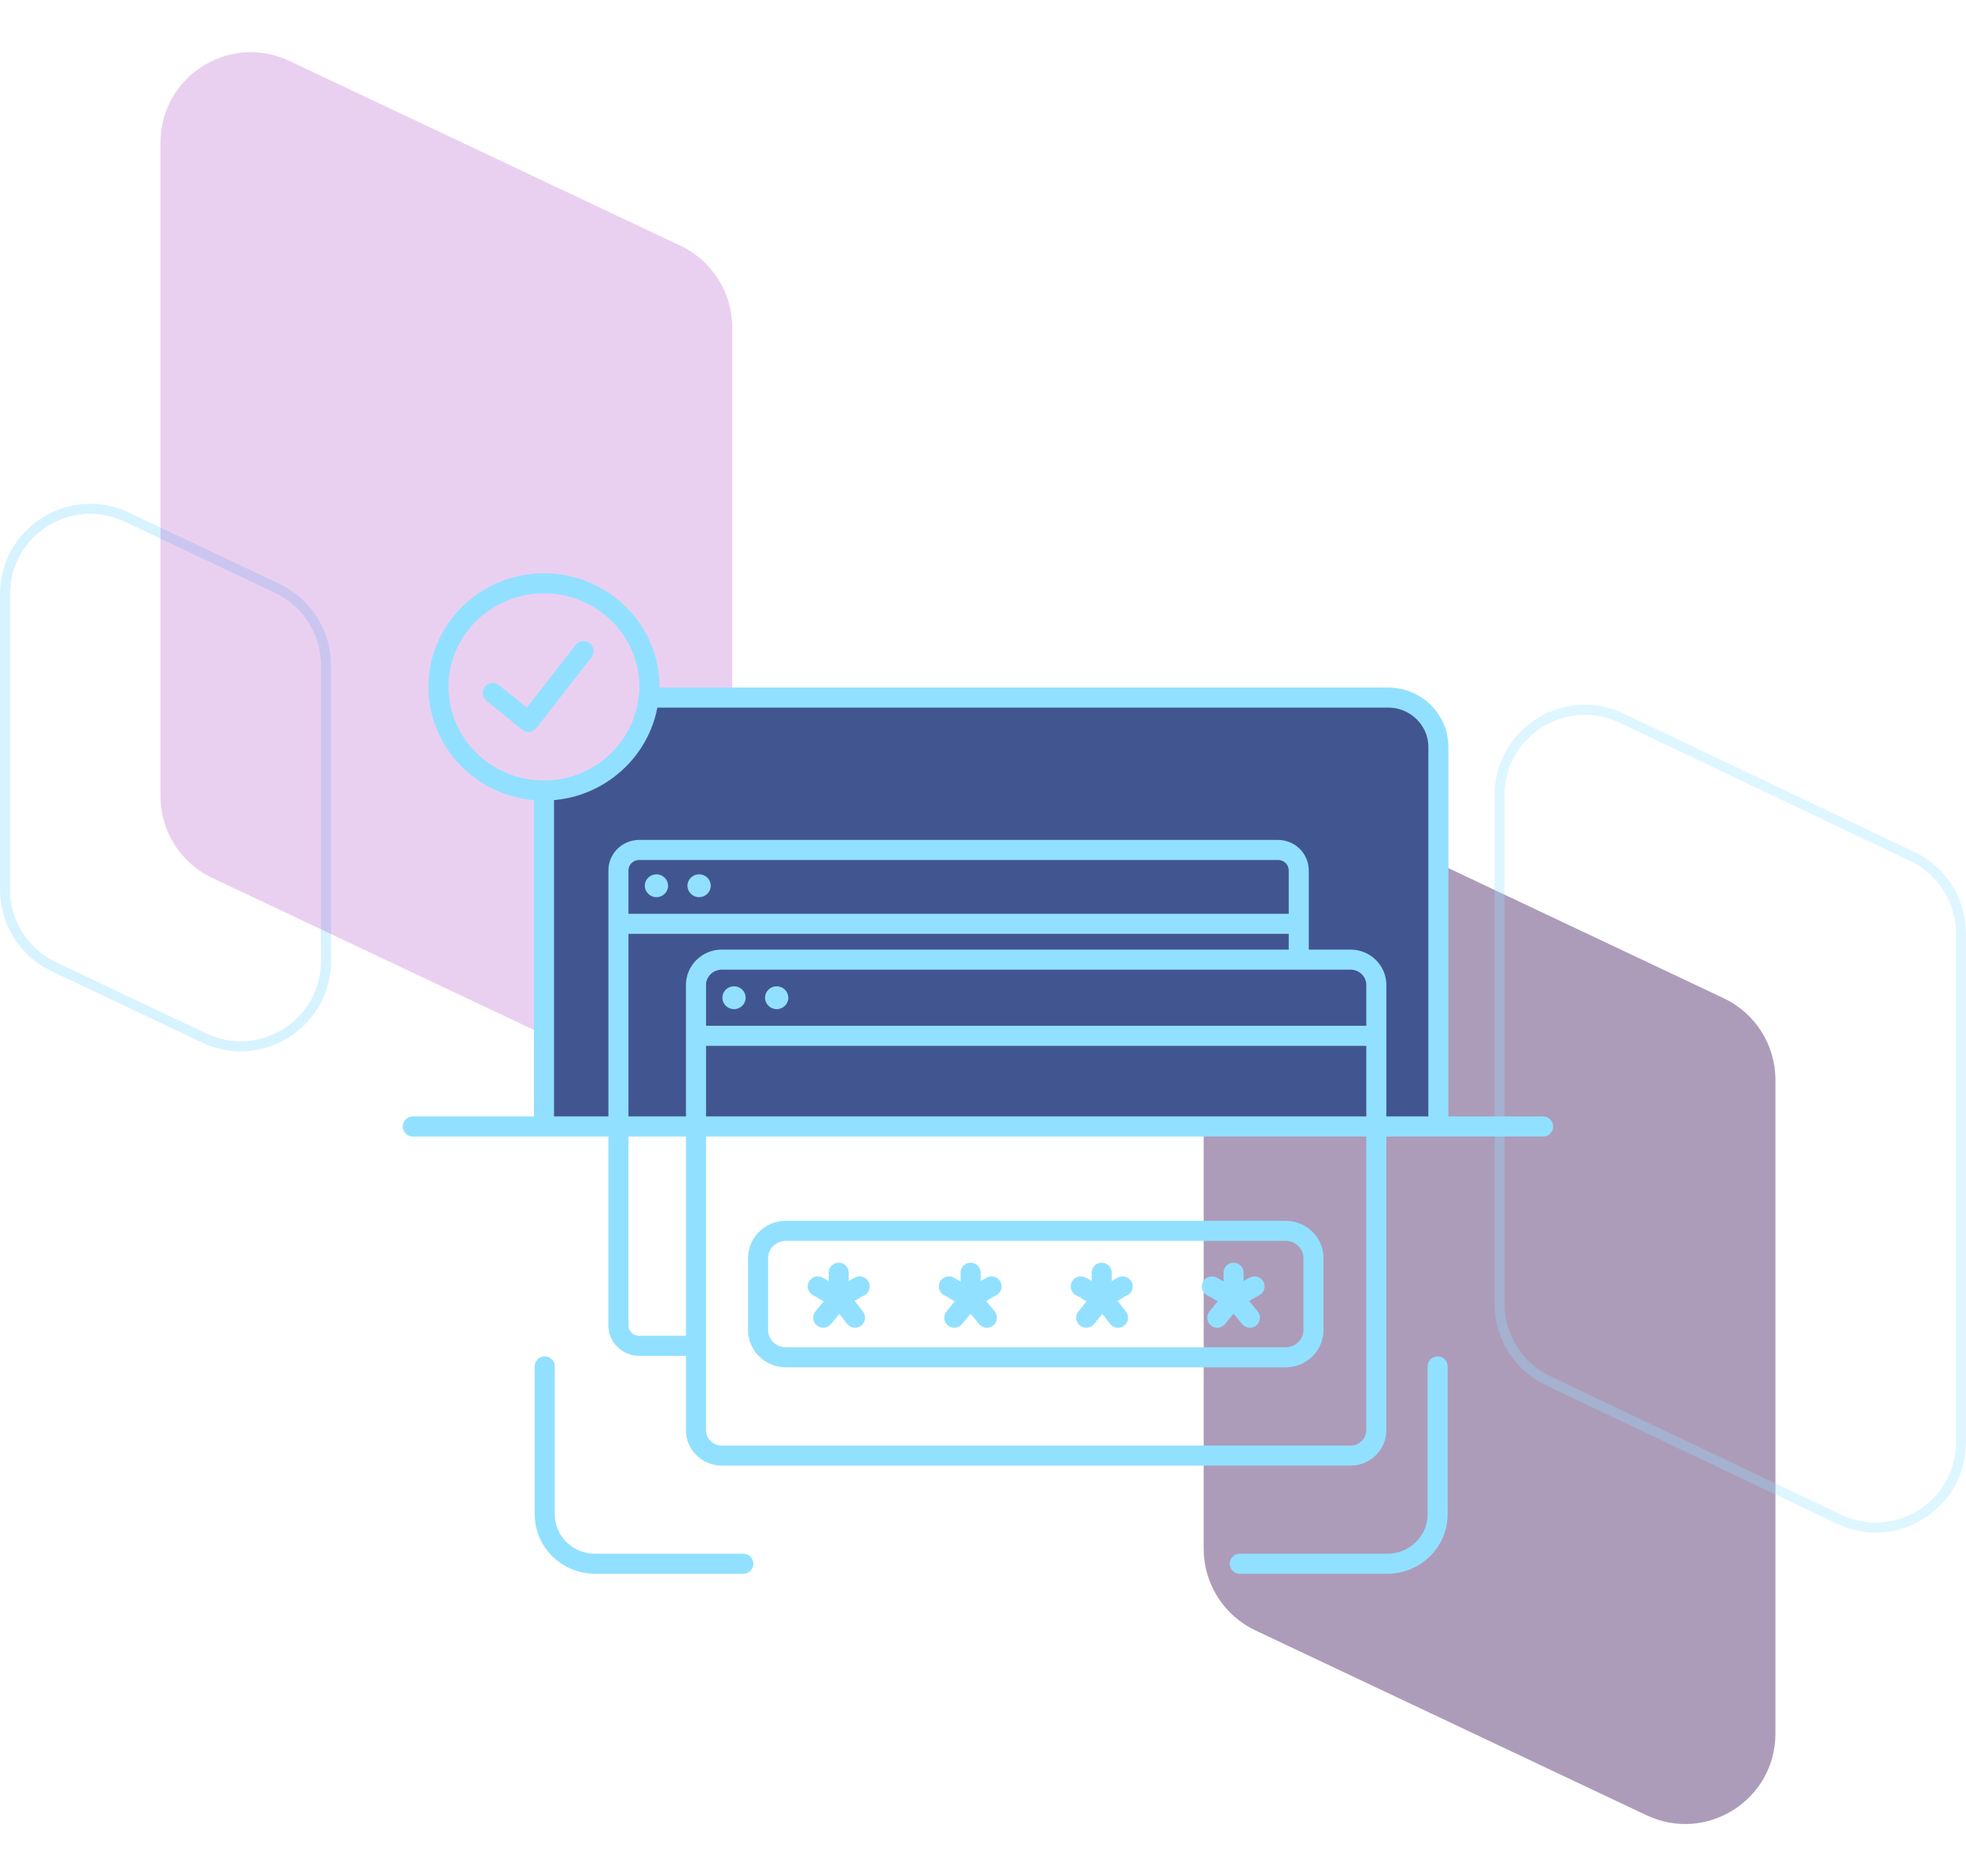 <?xml version="1.0" encoding="UTF-8"?>
<svg xmlns="http://www.w3.org/2000/svg" width="196" height="187" viewBox="0 0 196 187" fill="none">
  <path opacity="0.9" d="M0.5 59.221C0.5 52.981 6.999 48.868 12.638 51.539L27.638 58.644C30.607 60.05 32.5 63.041 32.5 66.326V95.779C32.5 102.019 26.001 106.132 20.362 103.461L5.362 96.356C2.393 94.95 0.5 91.959 0.5 88.674V59.221Z" stroke="#92E0FF" stroke-opacity="0.4"></path>
  <path opacity="0.2" d="M16 14.206C16 7.603 22.874 3.248 28.845 6.069L67.845 24.496C70.992 25.983 73 29.152 73 32.633V97.794C73 104.397 66.126 108.752 60.155 105.931L21.155 87.504C18.008 86.017 16 82.848 16 79.367V14.206Z" fill="#9618B7"></path>
  <path opacity="0.4" d="M120 89.206C120 82.603 126.874 78.248 132.845 81.069L171.845 99.496C174.992 100.983 177 104.152 177 107.633V172.794C177 179.397 170.126 183.752 164.155 180.931L125.155 162.504C122.008 161.017 120 157.848 120 154.367V89.206Z" fill="#300853"></path>
  <path opacity="0.3" d="M149.5 79.249C149.5 73.003 156.012 68.89 161.652 71.573L190.652 85.372C193.613 86.781 195.5 89.768 195.5 93.047V143.751C195.5 149.997 188.988 154.11 183.348 151.426L154.348 137.628C151.387 136.219 149.5 133.232 149.5 129.953V79.249Z" stroke="#92E0FF"></path>
  <g clip-path="url(#clip0_662_9607)">
    <path d="M138.373 69.528H65.057C65.057 69.756 65.135 70.06 65.135 70.288C65.057 72.11 64.052 73.781 62.66 74.919C60.494 76.742 57.246 78.26 54.307 78.26V112.277H143.477V74.464C143.4 71.73 141.157 69.528 138.373 69.528Z" fill="#415691"></path>
    <path d="M153.84 112.277H41.16" stroke="#92E0FF" stroke-width="2" stroke-miterlimit="10" stroke-linecap="round" stroke-linejoin="round"></path>
    <path d="M123.601 155.861H138.295C141.079 155.861 143.322 153.659 143.322 150.926V136.195" stroke="#92E0FF" stroke-width="2" stroke-miterlimit="10" stroke-linecap="round" stroke-linejoin="round"></path>
    <path d="M74.106 155.861H59.334C56.55 155.861 54.307 153.659 54.307 150.926V136.195" stroke="#92E0FF" stroke-width="2" stroke-miterlimit="10" stroke-linecap="round" stroke-linejoin="round"></path>
    <path d="M134.66 145.079H71.94C70.548 145.079 69.388 143.94 69.388 142.573V98.154C69.388 96.787 70.548 95.648 71.94 95.648H134.66C136.052 95.648 137.212 96.787 137.212 98.154V142.573C137.212 143.94 136.052 145.079 134.66 145.079Z" stroke="#92E0FF" stroke-width="2" stroke-miterlimit="10"></path>
    <path d="M69.388 134.145H63.742C62.582 134.145 61.654 133.234 61.654 132.095V86.765C61.654 85.626 62.582 84.715 63.742 84.715H127.391C128.551 84.715 129.479 85.626 129.479 86.765V95.573" stroke="#92E0FF" stroke-width="2" stroke-miterlimit="10"></path>
    <path d="M69.388 103.241H137.212" stroke="#92E0FF" stroke-width="2" stroke-miterlimit="10"></path>
    <path d="M73.178 100.584C73.818 100.584 74.338 100.074 74.338 99.445C74.338 98.816 73.818 98.306 73.178 98.306C72.537 98.306 72.018 98.816 72.018 99.445C72.018 100.074 72.537 100.584 73.178 100.584Z" fill="#92E0FF"></path>
    <path d="M77.431 100.584C78.072 100.584 78.591 100.074 78.591 99.445C78.591 98.816 78.072 98.306 77.431 98.306C76.79 98.306 76.271 98.816 76.271 99.445C76.271 100.074 76.79 100.584 77.431 100.584Z" fill="#92E0FF"></path>
    <path d="M61.577 92.08H129.401" stroke="#92E0FF" stroke-width="2" stroke-miterlimit="10"></path>
    <path d="M65.444 89.422C66.084 89.422 66.604 88.912 66.604 88.283C66.604 87.654 66.084 87.144 65.444 87.144C64.803 87.144 64.284 87.654 64.284 88.283C64.284 88.912 64.803 89.422 65.444 89.422Z" fill="#92E0FF"></path>
    <path d="M69.697 89.422C70.338 89.422 70.858 88.912 70.858 88.283C70.858 87.654 70.338 87.144 69.697 87.144C69.057 87.144 68.537 87.654 68.537 88.283C68.537 88.912 69.057 89.422 69.697 89.422Z" fill="#92E0FF"></path>
    <path d="M128.164 135.284H78.359C76.812 135.284 75.575 134.069 75.575 132.55V125.413C75.575 123.894 76.812 122.68 78.359 122.68H128.164C129.711 122.68 130.948 123.894 130.948 125.413V132.55C130.948 134.069 129.711 135.284 128.164 135.284Z" stroke="#92E0FF" stroke-width="2" stroke-miterlimit="10"></path>
    <path d="M82.071 131.336L83.695 129.361L85.242 131.336" stroke="#92E0FF" stroke-width="2" stroke-miterlimit="10" stroke-linecap="round" stroke-linejoin="round"></path>
    <path d="M83.618 126.856V129.361" stroke="#92E0FF" stroke-width="2" stroke-miterlimit="10" stroke-linecap="round" stroke-linejoin="round"></path>
    <path d="M85.706 128.222C85.629 128.222 83.773 129.361 83.773 129.361" stroke="#92E0FF" stroke-width="2" stroke-miterlimit="10" stroke-linecap="round" stroke-linejoin="round"></path>
    <path d="M81.53 128.222C81.607 128.222 83.463 129.361 83.463 129.361" stroke="#92E0FF" stroke-width="2" stroke-miterlimit="10" stroke-linecap="round" stroke-linejoin="round"></path>
    <path d="M95.141 131.336L96.765 129.361L98.389 131.336" stroke="#92E0FF" stroke-width="2" stroke-miterlimit="10" stroke-linecap="round" stroke-linejoin="round"></path>
    <path d="M96.765 126.856V129.361" stroke="#92E0FF" stroke-width="2" stroke-miterlimit="10" stroke-linecap="round" stroke-linejoin="round"></path>
    <path d="M98.853 128.222C98.776 128.222 96.92 129.361 96.92 129.361" stroke="#92E0FF" stroke-width="2" stroke-miterlimit="10" stroke-linecap="round" stroke-linejoin="round"></path>
    <path d="M94.6 128.222C94.677 128.222 96.533 129.361 96.533 129.361" stroke="#92E0FF" stroke-width="2" stroke-miterlimit="10" stroke-linecap="round" stroke-linejoin="round"></path>
    <path d="M108.289 131.336L109.913 129.361L111.459 131.336" stroke="#92E0FF" stroke-width="2" stroke-miterlimit="10" stroke-linecap="round" stroke-linejoin="round"></path>
    <path d="M109.835 126.856V129.361" stroke="#92E0FF" stroke-width="2" stroke-miterlimit="10" stroke-linecap="round" stroke-linejoin="round"></path>
    <path d="M111.923 128.222C111.846 128.222 109.99 129.361 109.99 129.361" stroke="#92E0FF" stroke-width="2" stroke-miterlimit="10" stroke-linecap="round" stroke-linejoin="round"></path>
    <path d="M107.747 128.222C107.825 128.222 109.681 129.361 109.681 129.361" stroke="#92E0FF" stroke-width="2" stroke-miterlimit="10" stroke-linecap="round" stroke-linejoin="round"></path>
    <path d="M121.358 131.336L122.982 129.361L124.607 131.336" stroke="#92E0FF" stroke-width="2" stroke-miterlimit="10" stroke-linecap="round" stroke-linejoin="round"></path>
    <path d="M122.983 126.856V129.361" stroke="#92E0FF" stroke-width="2" stroke-miterlimit="10" stroke-linecap="round" stroke-linejoin="round"></path>
    <path d="M125.071 128.222C124.993 128.222 123.137 129.361 123.137 129.361" stroke="#92E0FF" stroke-width="2" stroke-miterlimit="10" stroke-linecap="round" stroke-linejoin="round"></path>
    <path d="M120.817 128.222C120.894 128.222 122.751 129.361 122.751 129.361" stroke="#92E0FF" stroke-width="2" stroke-miterlimit="10" stroke-linecap="round" stroke-linejoin="round"></path>
    <path d="M54.23 78.716V112.277" stroke="#92E0FF" stroke-width="2" stroke-miterlimit="10"></path>
    <path d="M143.399 112.277V74.464C143.399 71.73 141.157 69.528 138.372 69.528H64.67" stroke="#92E0FF" stroke-width="2" stroke-miterlimit="10"></path>
    <path d="M64.671 69.528C64.129 74.692 59.644 78.792 54.23 78.792C48.43 78.792 43.712 74.16 43.712 68.465C43.712 62.771 48.43 58.139 54.23 58.139C60.03 58.139 64.748 62.771 64.748 68.465C64.748 68.769 64.748 69.149 64.671 69.528Z" stroke="#92E0FF" stroke-width="2" stroke-miterlimit="10" stroke-linecap="round" stroke-linejoin="round"></path>
    <path d="M49.126 69.073L52.683 71.958L58.174 64.897" stroke="#92E0FF" stroke-width="2" stroke-miterlimit="10" stroke-linecap="round" stroke-linejoin="round"></path>
  </g>
  <defs>
    <clipPath id="clip0_662_9607">
      <rect width="115" height="100" fill="white" transform="translate(40 57)"></rect>
    </clipPath>
  </defs>
</svg>
